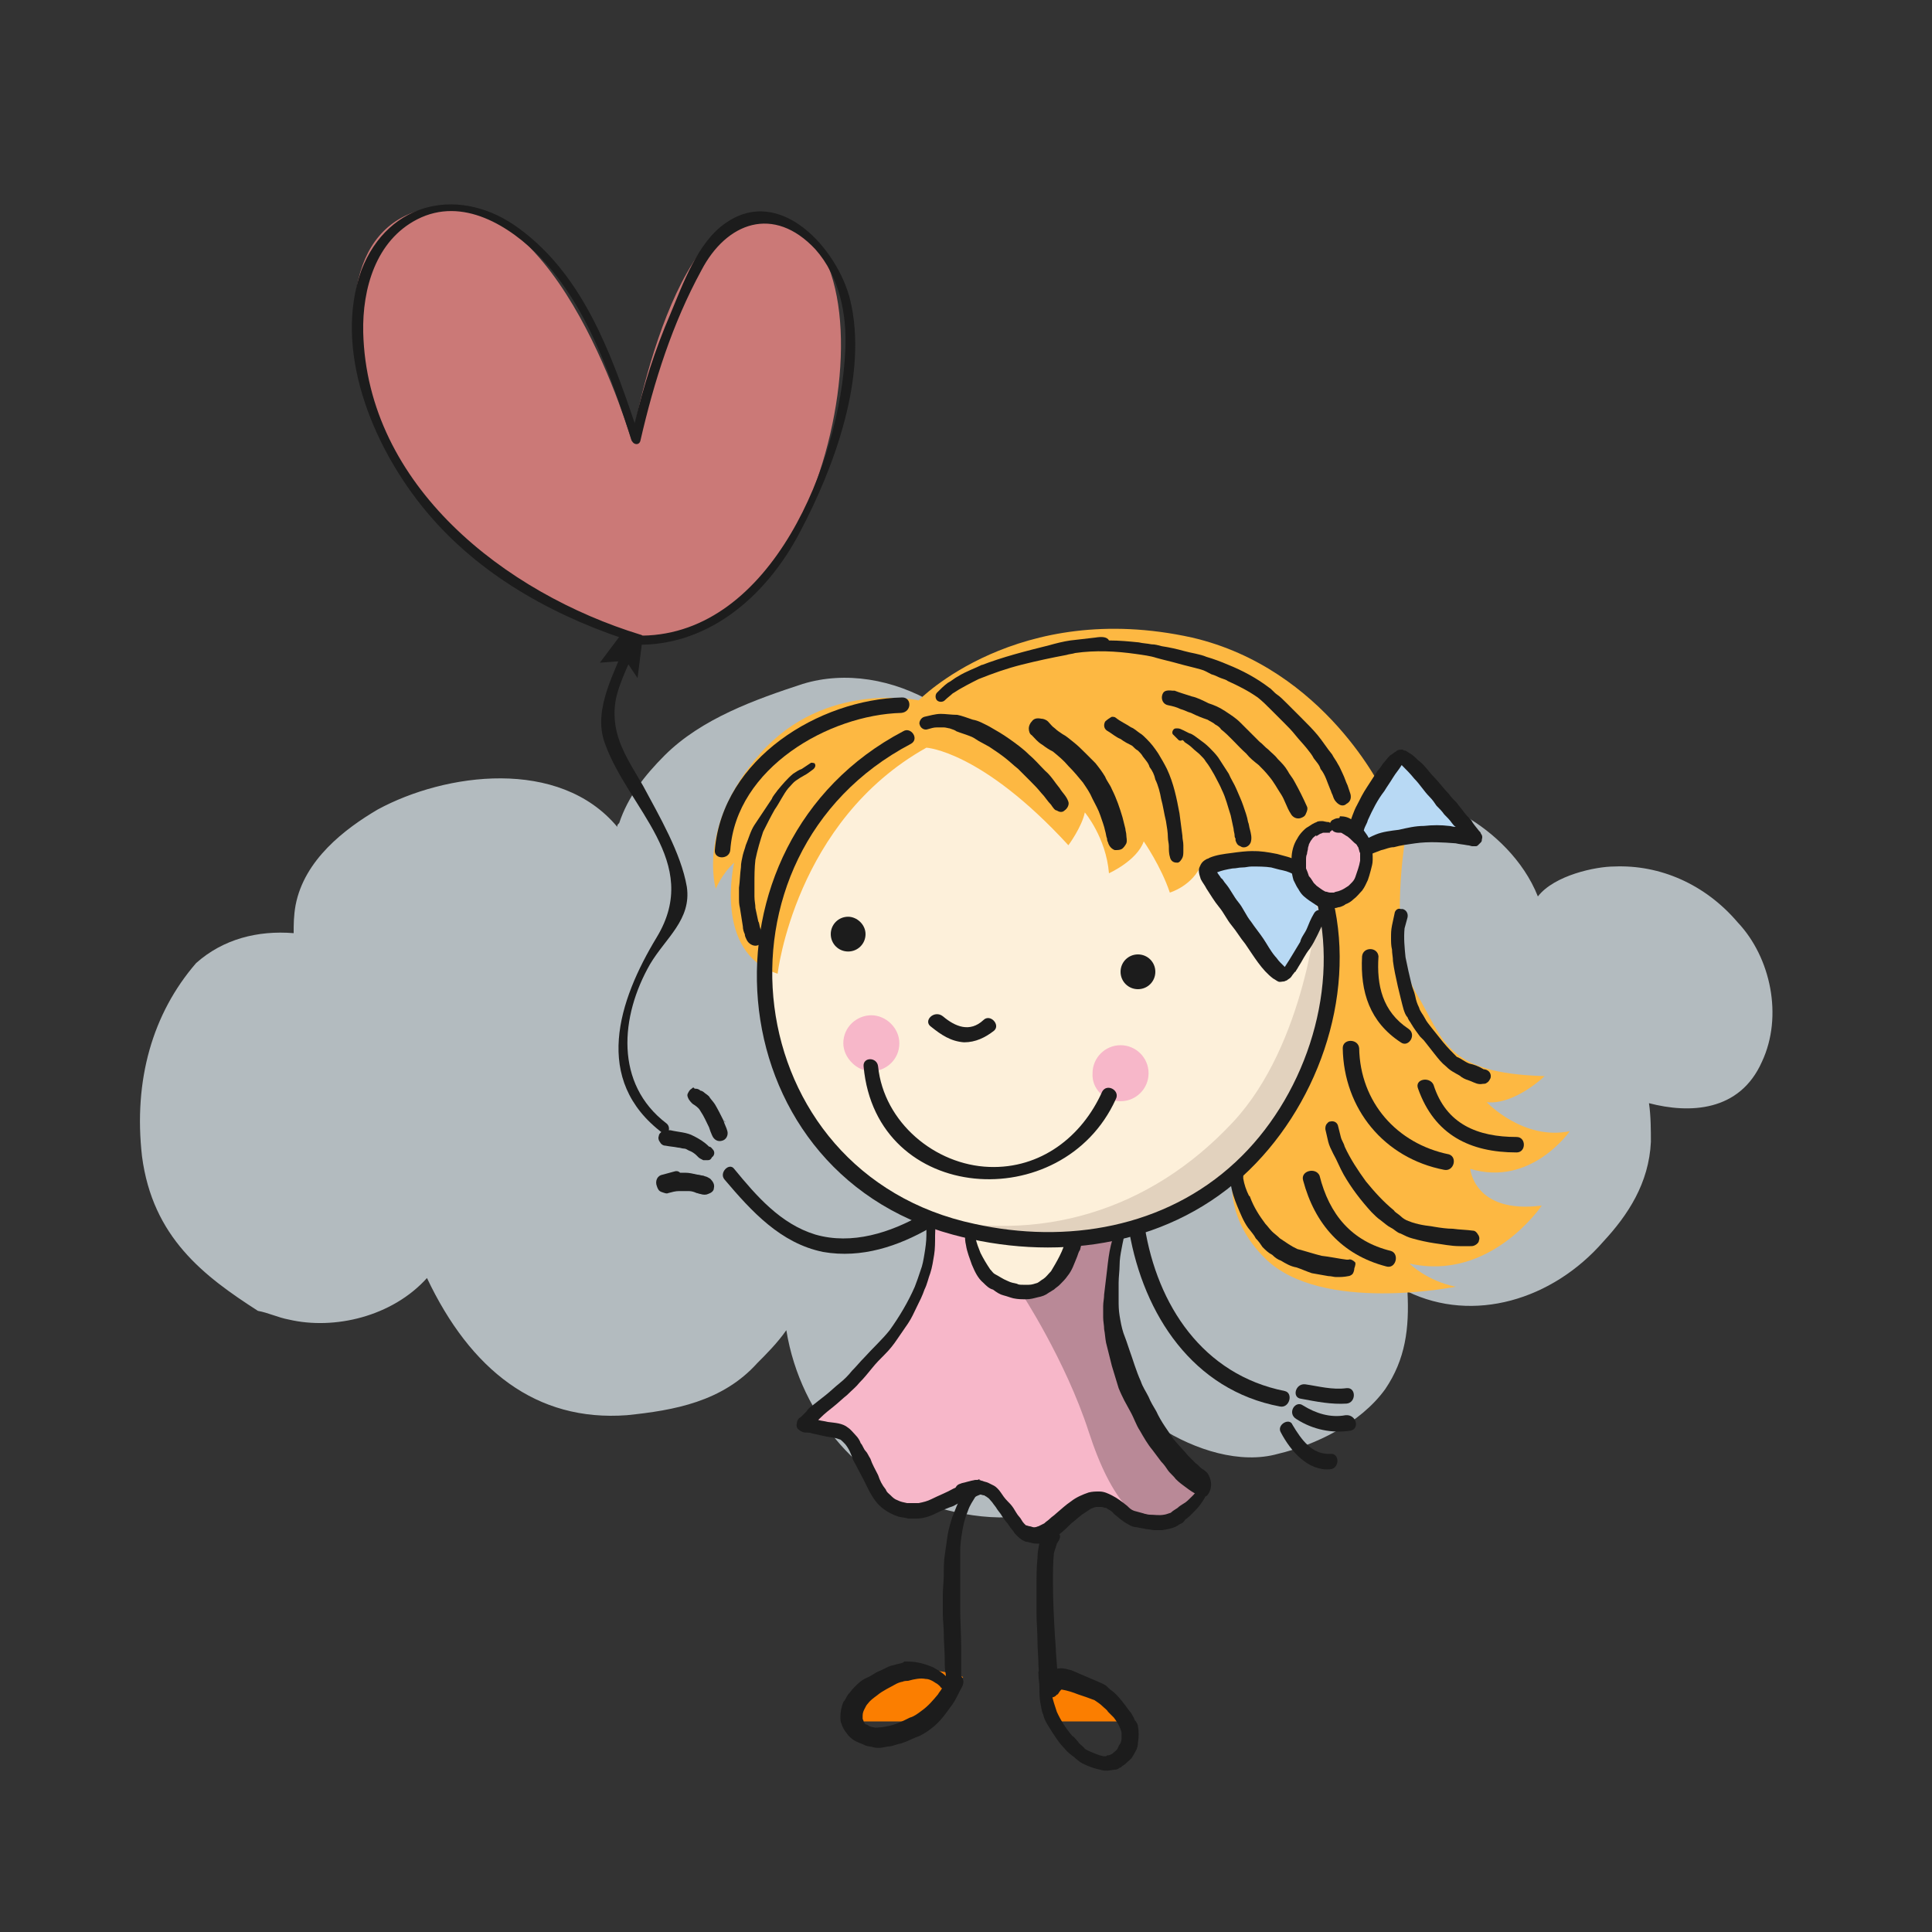 <?xml version="1.0" encoding="UTF-8"?>
<!-- Generator: Adobe Illustrator 27.1.0, SVG Export Plug-In . SVG Version: 6.00 Build 0)  -->
<svg xmlns="http://www.w3.org/2000/svg" xmlns:xlink="http://www.w3.org/1999/xlink" version="1.1" id="Layer_1" x="0px" y="0px" viewBox="0 0 200 200" style="enable-background:new 0 0 200 200;" xml:space="preserve">
<rect x="0" y="0" width="200" height="200" fill="#333333" stroke="none"/>
<style type="text/css">
	.Drop_x0020_Shadow{fill:none;}
	.Round_x0020_Corners_x0020_2_x0020_pt{fill:#FFFFFF;stroke:#231F20;stroke-miterlimit:10;}
	.Live_x0020_Reflect_x0020_X{fill:none;}
	.Bevel_x0020_Soft{fill:url(#SVGID_1_);}
	.Dusk{fill:#FFFFFF;}
	.Foliage_GS{fill:#FFDD00;}
	.Pompadour_GS{fill-rule:evenodd;clip-rule:evenodd;fill:#44ADE2;}
	.st0{opacity:0.7;fill:#EAF5FB;enable-background:new    ;}
	.st1{clip-path:url(#SVGID_00000145752085875724840970000011492522221000014244_);}
	.st2{fill:#F7B7C9;}
	.st3{fill:#B98997;}
	.st4{fill:#FDF0DA;}
	.st5{fill:#E2D2BE;}
	.st6{fill:#FDB842;}
	.st7{fill:#FB7E00;}
	.st8{fill:#B8D9F4;}
	.st9{fill:#1C1C1C;}
	.st10{fill:#CB7977;}
</style>
<linearGradient id="SVGID_1_" gradientUnits="userSpaceOnUse" x1="0" y1="0" x2="0.707" y2="0.707">
	<stop offset="0" style="stop-color:#DEDFE3"></stop>
	<stop offset="0.178" style="stop-color:#DADBDF"></stop>
	<stop offset="0.361" style="stop-color:#CECFD3"></stop>
	<stop offset="0.546" style="stop-color:#B9BCBF"></stop>
	<stop offset="0.732" style="stop-color:#9CA0A2"></stop>
	<stop offset="0.918" style="stop-color:#787D7E"></stop>
	<stop offset="1" style="stop-color:#656B6C"></stop>
</linearGradient>
<path class="st0" d="M182.4,109.9c-2.3,5.2-7.5,5.4-11.7,4.3c0.2,1.3,0.2,2.9,0.2,4c-0.2,4.3-2.4,7.6-4.9,10.3  c-5.3,6.1-13.5,8.5-20.3,5.2c0.2,3.8-0.2,7-2.3,10.1c-2.6,3.6-7.3,5.8-11.1,6.7c-3.9,1.1-8.6-0.4-12.2-2.7c-1.1-0.7-2.1-1.6-2.8-2.5  c-0.9,4.5-2.3,7.9-6,9.9c-4.3,2.5-9.6,2.2-14.1,0.9c-7.7-2.2-14.3-9.2-15.8-18.4c-0.9,1.3-2.1,2.5-3,3.4c-3.6,4-8.6,4.9-13.5,5.4  c-9.4,0.7-16.2-4.7-20.7-14.2c-3.6,4-9.6,5.4-14.3,4.3c-1.1-0.2-2.1-0.7-3.2-0.9c-5.6-3.6-10.9-7.6-12-16c-0.9-7.9,1.1-14.8,5.6-20  c2.8-2.5,6.4-3.4,10.1-3.1c0-0.9,0-1.8,0.2-2.9c0.9-4.7,5.1-7.9,8.5-9.9c7-3.8,18.8-5.4,24.8,1.8c0-0.2,0-0.2,0.2-0.4  c0.9-2.7,2.6-4.9,4.7-7c3.8-3.8,9.4-5.8,14.3-7.4c8.8-2.7,19.9,3.4,22.7,13.9c0.8-3.1,3.2-5.8,5.3-7.2c3.8-2.7,7.9-3.4,12.2-2.2  c5.3,1.3,10.9,6.3,12.2,12.6c2.8-6.3,11.3-5.8,16.2-3.4c2.8,1.6,6,4.5,7.5,8.3c1.7-2.2,6-3.1,7.9-3.1c4.7-0.2,9.4,1.8,12.8,5.8  C183.3,99.1,184.6,105.2,182.4,109.9z"></path>
<g>
	<defs>
		<rect id="SVGID_00000006668584686467825100000008260418847122398379_" x="35.5" y="15.2" width="127" height="163"></rect>
	</defs>
	<clipPath id="SVGID_00000121253821612296252590000018325463146816392832_">
		<use xlink:href="#SVGID_00000006668584686467825100000008260418847122398379_" style="overflow:visible;"></use>
	</clipPath>
	<g style="clip-path:url(#SVGID_00000121253821612296252590000018325463146816392832_);">
		<path class="st2" d="M96,125.9c0,0,1.3,6.3-2.7,11.2c-4,4.9-9.6,9.7-9.6,9.7l0.6,0.8c0,0,2.9-0.4,3.8,1c0.9,1.4,2,7,5.1,7.4    c3,0.4,7.1-2.6,8.3-2.7c1.2,0,3.4,4.7,4.5,5.1c1.1,0.4,2.1,0.2,4.1-1.5s3.5-2.2,5-1.4s2.9,2.4,5.2,2.1c2.4-0.4,4.4-2.9,5-4    c0,0-7.8-6.3-9.3-13.4c-1.4-7.1-0.5-13-0.5-13S105.1,130.8,96,125.9z"></path>
		<path class="st3" d="M105.7,133.8c0,0,4.6,7,7,14.4c2.4,7.4,5.2,9.8,7.6,9.5c2.4-0.4,5-4,5-4s-8.1-4.4-9.3-13.4    c-1.2-9-0.5-13-0.5-13l-4.2,0.7C111.3,127.9,111.5,133.4,105.7,133.8z"></path>
		<path class="st4" d="M108.7,127.9c16.2,0,29.2-11.9,29.2-26.7c0-14.7-13.1-26.7-29.2-26.7c-16.2,0-29.2,11.9-29.2,26.7    C79.4,116,92.5,127.9,108.7,127.9z"></path>
		<path class="st5" d="M136.4,93.8c0,0-1.2,14.3-8.8,22.4c-8.6,9.2-20.1,12.6-32,9.7c0,0,24.6,7.5,35.4-7.5    C140.7,104.8,136.4,93.8,136.4,93.8z"></path>
		<path class="st6" d="M145.4,87.3c0,0-1.7,10.8,1.2,15.5c2.9,4.8,2.9,8.3,13.3,8.6c0,0-3.1,3-6,2.7c0,0,3.8,4,8.6,3    c0,0-4,5.8-10.3,3.9c0,0,0.4,4.7,7.4,3.8c0,0-5.3,7.9-13.7,6c0,0,1.8,1.8,4.8,2.4c0,0-13.9,2.8-19.7-2.9c-4.2-4.1-3.4-8.4-3.4-8.4    s4.6-2.9,8.1-11.9c3.9-10.1,2.3-16.6,2.3-16.6s3.6-0.5,3.5-5.3L145.4,87.3z"></path>
		<path class="st7" d="M108.5,173.8c0,0-0.4,4.8,2.5,7.1c2.9,2.3,5.3,1.5,6.1-0.4c0.7-1.8-1.2-3.7-3-5.3    C112.3,173.5,108.5,173.8,108.5,173.8z"></path>
		<path class="st7" d="M99.7,173.6c0,0-4.6-1.7-7.5,0c-2.9,1.7-5.1,3.5-2.9,5.4C92.6,182,99.7,173.6,99.7,173.6z"></path>
		<path class="st2" d="M141.7,89.4c0,2.1-1.7,3.8-3.8,3.8c-2,0-3.8-1.7-3.8-3.8c0-2.1,1.7-3.8,3.8-3.8    C140,85.6,141.7,87.3,141.7,89.4z"></path>
		<path class="st8" d="M140.5,85.4l4.1-7.2l7.5,8.1c0,0-8.6-0.7-10.9,1.5L140.5,85.4z"></path>
		<path class="st8" d="M134.7,89.8c0,0-4.6-1.6-9.1,0.5l6.6,11.2c0,0,3.5-4.3,4.3-7.2L134.7,89.8z"></path>
		<path class="st4" d="M100.6,127.5c0,0,0.1,5.8,5.1,6.3c4.9,0.6,5.7-5.8,5.7-5.8S104.2,129.5,100.6,127.5z"></path>
		<path class="st6" d="M95.1,72.5c0,0-9.7-2.1-16.4,5.5c-6.6,7.6-4.6,14-4.6,14s0.6-1.5,1.9-2.7c0,0-2.2,9.3,4.5,11.5    c0,0,1.8-15.8,15.4-23.4c0,0,5.7,0.3,14.7,10.1c0,0,1.4-1.9,1.7-3.4c0,0,2.2,2.6,2.5,6.3c0,0,2.9-1.3,3.6-3.3c0,0,1.8,2.6,2.7,5.3    c0,0,2.4-0.7,3.3-3l5.4-1.3l5,1.7l-0.4-3l1.1-1.2l4.6-0.6l3.1-3c0,0-6-12.8-19.8-16C105.3,62,95.1,72.5,95.1,72.5z"></path>
		<path class="st9" d="M96,125.9c-0.1,0.6-0.1,1.3-0.1,2c0,0.6-0.1,1.3-0.2,1.9c-0.1,0.6-0.2,1.2-0.4,1.7c-0.2,0.6-0.4,1.2-0.6,1.7    c-0.7,1.6-1.6,3.1-2.6,4.5c-0.8,1-1.7,1.8-2.6,2.8c-0.5,0.5-0.8,0.9-1.3,1.4c-0.4,0.5-0.8,0.9-1.3,1.3c-0.5,0.4-0.9,0.8-1.4,1.2    c-0.5,0.4-0.9,0.7-1.4,1.1c-0.3,0.2-0.5,0.4-0.6,0.6c-0.2,0.2-0.4,0.4-0.6,0.6c-0.2,0.1-0.4,0.3-0.4,0.6c-0.1,0.3,0,0.6,0.2,0.7    c0.2,0.2,0.5,0.3,0.7,0.3s0.5,0,0.7,0.1c0.5,0.1,0.9,0.2,1.4,0.3c0.5,0.1,0.9,0.1,1.4,0.3c0.1,0,0.2,0.1,0.3,0.2    c0.1,0.1,0.2,0.2,0.3,0.3c0.4,0.5,0.6,1,0.8,1.6c0.3,0.6,0.6,1.1,0.9,1.7c0.6,1.1,1,2.3,2,3.2c0.6,0.5,1.2,0.8,1.8,1    c0.4,0.1,0.7,0.1,1,0.2c0.3,0,0.6,0,0.9,0c0.6,0,1.3-0.2,1.9-0.5c0.6-0.3,1.3-0.6,1.9-0.8c0.5-0.3,1-0.5,1.5-0.6    c0.5-0.2,0.8-0.4,1.3-0.6c0.1,0,0.2-0.1,0.3-0.2c0.2-0.2,0.2-0.4,0.2-0.6c0-0.4-0.4-0.7-0.7-0.7c-0.3,0-0.5,0.1-0.7,0.1    c-0.2,0.1-0.4,0.2-0.6,0.2c-0.5,0.2-0.8,0.4-1.3,0.6c-0.7,0.4-1.5,0.7-2.3,1.1c-0.4,0.2-0.8,0.3-1.3,0.4c-0.2,0-0.4,0-0.6,0    c-0.2,0-0.4,0-0.6,0c-0.4-0.1-0.6-0.1-1-0.3c-0.3-0.1-0.5-0.3-0.7-0.5c-0.2-0.2-0.4-0.3-0.5-0.6c-0.4-0.5-0.6-0.9-0.8-1.5    c-0.3-0.6-0.6-1.1-0.8-1.7c-0.2-0.3-0.3-0.6-0.5-0.8s-0.3-0.6-0.5-0.8c-0.1-0.3-0.3-0.6-0.5-0.8s-0.5-0.6-0.8-0.8    c-0.6-0.5-1.4-0.5-2.1-0.6c-0.4-0.1-0.6-0.1-1-0.2c0.1-0.1,0.1-0.1,0.2-0.2c0.5-0.5,0.9-0.8,1.4-1.2c0.5-0.4,0.9-0.8,1.4-1.2    c0.5-0.5,0.9-0.8,1.3-1.3c0.5-0.5,0.8-0.9,1.3-1.5c0.4-0.5,0.8-0.9,1.3-1.4s0.9-1,1.3-1.6c0.4-0.6,0.7-1,1.1-1.6    c0.4-0.6,0.6-1.1,0.9-1.7s0.6-1.2,0.8-1.8c0.3-0.6,0.4-1.2,0.6-1.7c0.2-0.6,0.3-1.3,0.4-1.9c0.1-0.6,0.1-1.3,0.1-2    c0-0.6,0.1-1.4,0.1-2c0-0.2-0.2-0.4-0.4-0.4C96.2,125.5,96,125.7,96,125.9z M92.2,137.9C92.2,137.9,92.1,137.9,92.2,137.9    C92.1,137.9,92.2,137.9,92.2,137.9z"></path>
		<path class="st9" d="M101.2,153.2c-0.4,0-0.7,0.1-1.1,0.2c-0.3,0.1-0.5,0.1-0.7,0.2c-0.4,0.1-0.6,0.5-0.5,0.8    c0.1,0.4,0.5,0.6,0.8,0.5c0.3-0.1,0.6-0.1,0.8-0.2c0.3,0,0.6,0,0.9,0c0.2,0,0.3,0.1,0.5,0.1c0.1,0.1,0.2,0.1,0.3,0.2    c0.2,0.1,0.3,0.3,0.5,0.5c0.2,0.3,0.4,0.5,0.5,0.7c0.2,0.3,0.4,0.5,0.5,0.7c0.2,0.3,0.4,0.6,0.6,0.8c0.2,0.3,0.4,0.6,0.6,0.8    c0.1,0.2,0.2,0.3,0.4,0.5c0.3,0.3,0.6,0.5,0.9,0.6c0.2,0,0.4,0.1,0.5,0.1c0.3,0.1,0.6,0.1,0.9,0.1c0.5,0,0.8-0.2,1.2-0.4    c0.4-0.2,0.6-0.5,0.9-0.6c0.5-0.4,0.8-0.7,1.2-1.1c0.4-0.3,0.7-0.6,1.1-0.9c0.3-0.2,0.6-0.4,0.9-0.6c0.2-0.1,0.5-0.2,0.6-0.2    c0.2,0,0.3,0,0.5,0s0.3,0.1,0.5,0.1c0.3,0.2,0.6,0.3,0.8,0.6c0.5,0.4,0.9,0.8,1.5,1.1c0.3,0.2,0.6,0.3,0.9,0.3    c0.4,0.1,0.6,0.1,1,0.2c0.3,0,0.6,0.1,0.8,0.1s0.6,0,0.8,0c0.6-0.1,1.3-0.2,1.8-0.6c0.3-0.1,0.5-0.3,0.6-0.5    c0.3-0.2,0.5-0.4,0.7-0.6c0.4-0.4,0.8-0.8,1.1-1.3c0.4-0.6,0.6-1.2,0.7-1.8c0-0.2,0-0.4-0.2-0.5c-0.2-0.1-0.5-0.1-0.6,0.2    c-0.2,0.3-0.4,0.6-0.5,0.9s-0.3,0.5-0.5,0.7c-0.3,0.3-0.6,0.6-0.8,0.7c-0.3,0.2-0.5,0.3-0.7,0.5c-0.3,0.2-0.5,0.3-0.7,0.5    c-0.3,0.1-0.6,0.2-0.7,0.2c-0.5,0.1-1,0-1.5,0c-0.2,0-0.4-0.1-0.6-0.1h0.1c-0.4-0.1-0.7-0.2-1.1-0.3c-0.3-0.1-0.5-0.3-0.7-0.5    c-0.5-0.4-1-0.8-1.6-1.1c-0.4-0.2-0.8-0.4-1.3-0.4c-0.4,0-0.7,0-1.1,0.1c-0.6,0.2-1.3,0.5-1.8,0.9c-0.6,0.4-1,0.8-1.6,1.3    c-0.2,0.2-0.4,0.3-0.6,0.5c-0.2,0.2-0.4,0.3-0.6,0.5c-0.2,0.1-0.4,0.2-0.6,0.3c-0.1,0-0.2,0.1-0.4,0.1h-0.1    c-0.1,0-0.3-0.1-0.4-0.1c-0.1,0-0.3-0.1-0.4-0.1c-0.1-0.1-0.1-0.1-0.2-0.2c-0.2-0.2-0.3-0.5-0.5-0.7s-0.4-0.6-0.6-0.9    c-0.2-0.3-0.4-0.5-0.6-0.7c-0.3-0.3-0.5-0.6-0.7-0.9c-0.2-0.3-0.5-0.6-0.7-0.7c-0.2-0.1-0.4-0.2-0.6-0.3c-0.2-0.1-0.4-0.1-0.6-0.2    c-0.1,0-0.3,0-0.4,0C101.5,153.1,101.4,153.1,101.2,153.2z"></path>
		<path class="st9" d="M124.8,154.9c0.1,0.1,1.1-1,0.2-2.4c0,0-0.4-0.4-0.5-0.4c-0.3-0.2-0.5-0.5-0.7-0.6c-0.3-0.3-0.6-0.6-0.8-0.8    c-0.5-0.6-1-1.1-1.5-1.7c-0.6-0.9-1.3-1.8-1.8-2.9c-0.3-0.5-0.6-1-0.8-1.5c-0.3-0.6-0.6-1-0.8-1.6c-0.5-1.1-0.8-2.2-1.2-3.3    c-0.2-0.6-0.4-1.2-0.6-1.7c-0.2-0.6-0.3-1.2-0.4-1.8c-0.1-0.6-0.1-1.1-0.1-1.7s0-1.2,0-1.7c0-0.6,0.1-1.3,0.1-1.8    c0-0.6,0.1-1.2,0.2-1.7c0.1-0.6,0.3-1.4,0.4-2c0,0,0,0-0.1,0c-0.3,0-0.6,0.1-0.9,0.1h-0.1c0,0.1,0,0.2-0.1,0.4    c-0.1,0.4-0.2,0.7-0.3,1.1c-0.2,0.8-0.3,1.7-0.4,2.6c-0.1,0.8-0.2,1.7-0.3,2.5c0,0.4-0.1,0.8-0.1,1.2c0,0.4,0,0.8,0,1.2    s0.1,0.8,0.1,1.2c0.1,0.5,0.1,0.9,0.2,1.4c0.1,0.4,0.2,0.8,0.3,1.2c0.1,0.4,0.2,0.8,0.3,1.2c0.2,0.7,0.5,1.6,0.7,2.3    c0.2,0.5,0.4,0.9,0.6,1.3c0.2,0.4,0.4,0.7,0.6,1.1c0.4,0.7,0.6,1.4,1,2c0.4,0.7,0.8,1.4,1.3,2c0.3,0.4,0.6,0.8,0.9,1.2    c0.3,0.3,0.5,0.6,0.7,0.9s0.6,0.6,0.8,0.9c0.4,0.4,0.7,0.6,1.1,0.9c0.4,0.3,0.7,0.5,1.1,0.7C124.4,154.7,124.6,154.8,124.8,154.9z    "></path>
		<path class="st9" d="M100.8,153.4c-0.3,0.3-0.5,0.5-0.7,0.7c-0.3,0.3-0.5,0.6-0.6,0.9c-0.4,0.6-0.6,1.3-0.9,2    c-0.2,0.6-0.4,1.3-0.5,1.9c-0.1,0.7-0.2,1.4-0.3,2.1c-0.1,0.6-0.1,1.4-0.1,2c0,0.7-0.1,1.4-0.1,2.1c0,0.6,0,1.3,0,2    c0,0.6,0.1,1.4,0.1,2c0,0.9,0.1,1.8,0.1,2.8c0,0.5,0,0.9,0.1,1.4c0,0.2,0.1,0.5,0.1,0.6c0,0.1,0,0.1,0,0.2c0,0.2,0,0.3,0.1,0.5    c0.1,0.1,0.2,0.3,0.3,0.4c0.2,0.1,0.4,0.1,0.6,0.1c0.2-0.1,0.4-0.3,0.5-0.5c0-0.1,0-0.2,0-0.3s0-0.3,0-0.4c0-0.2,0-0.4,0-0.5    c0-0.3,0-0.6,0-0.9c0-0.6,0-1.4,0-2c0-1.4-0.1-2.7-0.1-4c0-1.4,0-2.8,0-4.1c0-0.6,0-1.3,0-1.9c0-0.6,0.1-1.3,0.2-1.9    c0.1-0.7,0.3-1.5,0.6-2.2c0.2-0.6,0.5-1,0.8-1.5c0.2-0.3,0.5-0.6,0.7-0.7c0.2-0.2,0.2-0.6,0-0.7c-0.1-0.1-0.3-0.2-0.4-0.2    C101,153.2,100.9,153.2,100.8,153.4z"></path>
		<path class="st9" d="M108.7,157.7c-0.2,0.1-0.4,0.2-0.5,0.4c-0.3,0.5-0.5,1-0.6,1.6c-0.1,0.6-0.2,1-0.2,1.6    c-0.1,0.9-0.1,1.8-0.1,2.9c0,0.9,0,1.8,0,2.9c0,0.9,0.1,1.8,0.1,2.8c0,0.8,0.1,1.7,0.1,2.5c0,0.4,0.1,0.7,0.1,1.2    c0.1,0.6,0.1,1.1,0.4,1.6c0.2,0.4,0.6,0.6,1,0.5c0.4-0.1,0.6-0.5,0.6-0.9c0-0.2,0-0.5,0-0.6c0-0.3,0-0.5-0.1-0.7    c0-0.5-0.1-0.9-0.1-1.3c-0.1-0.9-0.1-1.9-0.2-2.9c-0.1-1.8-0.2-3.7-0.2-5.5c0-1,0-2,0.1-3c0.1-0.4,0.2-0.6,0.3-1    c0.1-0.1,0.1-0.2,0.2-0.3c0.1-0.2,0.2-0.5,0.1-0.6c-0.1-0.2-0.2-0.4-0.4-0.5c-0.1-0.1-0.3-0.1-0.5-0.1    C108.8,157.6,108.8,157.6,108.7,157.7z"></path>
		<path class="st9" d="M69.7,121.3c-0.4,0.1-0.7,0.2-1.1,0.3c-0.6,0.1-0.8,0.7-0.6,1.2c0.1,0.3,0.2,0.5,0.5,0.6    c0.3,0.1,0.5,0.2,0.7,0.1c0.4-0.1,0.7-0.2,1.1-0.2c0.4,0,0.6,0,1,0c0.3,0,0.6,0.1,0.8,0.2c0.1,0,0.3,0.1,0.4,0.1    c0.3,0.1,0.6,0.1,0.8,0c0.3-0.1,0.6-0.3,0.6-0.6c0.1-0.4-0.1-0.7-0.4-1c-0.1,0-0.1-0.1-0.2-0.1c-0.1-0.1-0.3-0.1-0.5-0.2    c-0.2,0-0.4-0.1-0.6-0.1c-0.5-0.1-0.8-0.2-1.3-0.2c-0.2,0-0.3,0-0.5,0C70.2,121.2,70,121.2,69.7,121.3z"></path>
		<path class="st9" d="M68.6,117.1c-0.2,0.1-0.4,0.3-0.4,0.5c-0.1,0.2,0,0.5,0.1,0.6c0.1,0.2,0.3,0.4,0.6,0.4    c0.5,0.1,0.8,0.1,1.3,0.2c0.2,0,0.4,0.1,0.6,0.1c0.2,0,0.3,0.1,0.5,0.2c0.3,0.1,0.6,0.3,0.8,0.5c0.1,0.1,0.1,0.1,0.2,0.2    c0.1,0.1,0.3,0.2,0.5,0.3c0.2,0,0.3,0,0.5,0s0.3-0.1,0.4-0.3c0.3-0.2,0.3-0.6,0.1-0.8c-0.1-0.1-0.2-0.3-0.4-0.3    c-0.5-0.5-1-0.8-1.6-1.1c-0.7-0.4-1.6-0.4-2.4-0.6c-0.1,0-0.2,0-0.3,0C68.9,117.1,68.7,117.1,68.6,117.1z"></path>
		<path class="st9" d="M71.6,112.7c-0.2,0.1-0.3,0.3-0.4,0.5c-0.1,0.2,0,0.4,0.1,0.6c0.2,0.3,0.4,0.5,0.6,0.6    c0.3,0.2,0.5,0.4,0.6,0.6c0.4,0.6,0.6,1.1,0.9,1.7c0.1,0.3,0.2,0.6,0.3,0.8c0.2,0.5,0.6,0.7,1,0.6c0.5-0.1,0.7-0.6,0.6-1    c-0.1-0.4-0.3-0.7-0.4-1.1c-0.3-0.6-0.6-1.2-0.9-1.7c-0.2-0.3-0.5-0.6-0.6-0.8c-0.2-0.2-0.4-0.3-0.5-0.4c-0.1-0.1-0.3-0.2-0.4-0.2    c-0.2-0.2-0.4-0.2-0.6-0.2C71.8,112.5,71.7,112.6,71.6,112.7z M75,116c0,0.1,0,0.1,0.1,0.2C75,116,75,116,75,116z"></path>
		<path class="st9" d="M110.4,128c0,0.1,0,0.2-0.1,0.3c-0.1,0.6-0.3,1.1-0.6,1.7c-0.3,0.6-0.6,1.1-0.9,1.6c-0.3,0.3-0.5,0.6-0.8,0.8    c-0.2,0.1-0.4,0.3-0.6,0.4c-0.3,0.1-0.6,0.2-0.9,0.2c-0.2,0-0.5,0-0.6,0c-0.2,0-0.5,0-0.6-0.1c-0.4-0.1-0.6-0.1-1-0.3    c-0.5-0.2-0.9-0.5-1.3-0.7c-0.2-0.1-0.3-0.3-0.5-0.5c-0.4-0.6-0.7-1.1-1-1.7c-0.2-0.5-0.4-1-0.5-1.5c0-0.3,0-0.5,0-0.7    c0-0.1,0-0.2,0.1-0.3c-0.4-0.1-0.7-0.2-1.1-0.2c-0.1,0.3-0.1,0.6-0.1,0.8c0,0.4,0,0.7,0.1,1.1c0.1,0.7,0.4,1.4,0.6,2    c0.3,0.7,0.6,1.4,1.2,1.9c0.3,0.3,0.6,0.6,1,0.7c0.4,0.3,0.7,0.5,1.1,0.6c0.4,0.1,0.6,0.2,1,0.3c0.5,0.1,0.8,0.1,1.3,0.1    s0.8-0.1,1.2-0.2c0.5-0.1,0.8-0.2,1.2-0.5c0.2-0.1,0.3-0.2,0.5-0.3c0.2-0.2,0.4-0.3,0.6-0.5c0.3-0.3,0.6-0.6,0.8-0.9    c0.5-0.6,0.7-1.3,1-2c0.1-0.3,0.2-0.6,0.3-0.7c0.1-0.4,0.2-0.7,0.2-1.1c0-0.1,0-0.3,0-0.4C111.4,128,110.9,128,110.4,128z"></path>
		<path class="st9" d="M129.7,88.1c-0.7,0-1.5,0.1-2.2,0.2c-0.8,0.1-1.6,0.2-2.3,0.5c-0.1,0.1-0.3,0.1-0.4,0.2    c-0.2,0.1-0.4,0.3-0.5,0.5c-0.1,0.2-0.2,0.4-0.2,0.6c0,0.3,0.1,0.6,0.2,0.9c0.2,0.4,0.4,0.6,0.6,1c0.4,0.6,0.8,1.3,1.3,1.9    c0.5,0.6,0.8,1.3,1.3,1.9s0.9,1.3,1.4,1.9c0.9,1.3,1.7,2.7,2.9,3.6c0.2,0.1,0.3,0.2,0.5,0.3c0.2,0.1,0.4,0,0.6,0    c0.1,0,0.2-0.1,0.3-0.1c0.1-0.1,0.3-0.2,0.4-0.3c0.1-0.1,0.2-0.3,0.3-0.4c0.1-0.1,0.1-0.2,0.2-0.2c0.1-0.2,0.2-0.3,0.3-0.5    c0.4-0.6,0.7-1.3,1.2-1.9c0.6-0.9,1-1.9,1.5-2.9c0.1-0.2,0.1-0.4,0.1-0.6c-0.1-0.2-0.2-0.3-0.3-0.4c-0.3-0.2-0.7-0.1-0.9,0.3    c-0.3,0.5-0.5,1-0.7,1.5s-0.6,0.9-0.7,1.4c-0.5,0.8-1,1.7-1.6,2.6c-0.2-0.2-0.3-0.3-0.5-0.5c-0.2-0.2-0.3-0.4-0.5-0.6    c-0.5-0.6-0.8-1.2-1.2-1.8c-0.4-0.6-0.9-1.2-1.3-1.8c-0.5-0.6-0.8-1.4-1.3-2c-0.5-0.6-0.8-1.3-1.3-1.9c-0.2-0.2-0.3-0.5-0.5-0.6    c-0.1-0.2-0.3-0.4-0.4-0.6c0.5-0.2,1-0.3,1.6-0.4c0.4,0,0.6-0.1,1-0.1c0.4,0,0.6-0.1,1-0.1c0.6,0,1.4,0,2,0.1    c0.4,0.1,0.7,0.2,1.2,0.3s0.9,0.3,1.3,0.5c0.4,0.1,0.8-0.2,0.9-0.6c0.1-0.4-0.1-0.8-0.6-0.9c-0.4-0.1-0.7-0.3-1.1-0.4    c-0.4-0.1-0.7-0.2-1.1-0.3C131.2,88.2,130.5,88.1,129.7,88.1C129.7,88.1,129.7,88.1,129.7,88.1z M125.5,90.3    C125.5,90.4,125.5,90.4,125.5,90.3C125.5,90.4,125.5,90.4,125.5,90.3z"></path>
		<path class="st9" d="M138.5,84.7c-0.2,0-0.4,0.1-0.6,0.2c-0.1,0.1-0.2,0.2-0.2,0.3c-0.1-0.1-0.1-0.1-0.2-0.1    c-0.2,0-0.5-0.1-0.6-0.1c-0.2,0-0.5,0-0.6,0.1c-0.3,0.1-0.6,0.3-0.9,0.5c-0.2,0.1-0.4,0.3-0.5,0.4c-0.3,0.3-0.5,0.6-0.6,0.8    c-0.4,0.6-0.6,1.4-0.6,2.1c-0.1,0.7,0,1.5,0.2,2.2c0.1,0.2,0.2,0.4,0.3,0.6c0.1,0.2,0.2,0.3,0.3,0.5c0.3,0.5,0.6,0.7,1,1    c0.3,0.2,0.6,0.4,0.9,0.6c0.2,0.1,0.5,0.2,0.6,0.2c0.4,0.1,0.8,0.1,1.2,0c0.2,0,0.3-0.1,0.5-0.1c0.3-0.1,0.5-0.2,0.6-0.3    c0.3-0.1,0.6-0.3,0.8-0.5c0.4-0.3,0.6-0.6,0.9-0.9c0.3-0.4,0.4-0.7,0.6-1.1c0.1-0.3,0.2-0.6,0.3-1c0.1-0.4,0.2-0.7,0.2-1.1    c0-0.5,0-0.8-0.1-1.3c0-0.2-0.1-0.4-0.2-0.6c-0.1-0.5-0.4-0.8-0.6-1.1c-0.2-0.3-0.5-0.5-0.7-0.7c-0.2-0.2-0.4-0.3-0.5-0.4    c-0.4-0.3-0.8-0.4-1.3-0.4C138.7,84.7,138.6,84.7,138.5,84.7z M137.7,86.1c0.1-0.1,0.2-0.1,0.2-0.2c0.1,0.2,0.4,0.3,0.6,0.3    c0.1,0,0.1,0,0.2,0c0.1,0,0.2,0,0.3,0.1c0.2,0.1,0.3,0.2,0.5,0.3c0.4,0.3,0.6,0.6,0.9,0.8c0.1,0.1,0.1,0.2,0.2,0.3    c0.1,0.2,0.1,0.5,0.2,0.6c0,0.3,0,0.6,0,0.8c-0.1,0.6-0.3,1.1-0.5,1.7c-0.1,0.3-0.3,0.5-0.4,0.6c-0.1,0.1-0.2,0.2-0.3,0.3    c-0.3,0.2-0.6,0.4-0.9,0.5c-0.2,0.1-0.5,0.1-0.6,0.2c-0.1,0-0.3,0-0.4,0c-0.2,0-0.3-0.1-0.5-0.1c-0.4-0.2-0.6-0.4-0.9-0.6    c-0.1-0.1-0.2-0.2-0.3-0.3c-0.2-0.3-0.3-0.5-0.5-0.7c-0.1-0.3-0.2-0.6-0.3-0.8c0-0.3,0-0.6,0-0.8c0-0.3,0-0.5,0.1-0.7    c0-0.2,0.1-0.4,0.1-0.6c0-0.1,0.1-0.3,0.1-0.4c0.1-0.2,0.2-0.4,0.3-0.5c0.1-0.2,0.3-0.3,0.4-0.4c0,0,0,0,0.1,0c0,0,0,0-0.1,0.1    c0.2-0.1,0.3-0.2,0.5-0.3c0.1,0,0.2-0.1,0.3-0.1c0.1,0,0.3,0,0.4,0h0.1c0.1,0,0.1,0,0.2,0C137.6,86.1,137.7,86.1,137.7,86.1z     M136.2,86.4C136.1,86.4,136.1,86.4,136.2,86.4C136.1,86.4,136.1,86.4,136.2,86.4z"></path>
		<path class="st9" d="M144.5,77.8c-0.2,0.1-0.4,0.3-0.6,0.4c-0.3,0.3-0.5,0.6-0.7,0.8c-0.2,0.3-0.4,0.6-0.6,0.8    c-0.4,0.6-0.7,1.1-1.1,1.7c-0.4,0.6-0.7,1.2-1,1.8c-0.4,0.7-0.6,1.5-0.9,2.2c-0.2,0.5,0.2,0.9,0.6,1c0.2,0.1,0.5,0,0.6-0.1    c0.2-0.1,0.3-0.3,0.4-0.5c0.1-0.4,0.3-0.6,0.4-1c0.5-1.1,1-2.1,1.7-3c0.3-0.5,0.6-0.9,0.9-1.4c0.3-0.5,0.6-0.8,0.9-1.3    c0.5,0.5,0.9,0.9,1.3,1.4c0.6,0.6,1,1.3,1.6,1.9c0.3,0.3,0.5,0.6,0.7,0.9c0.3,0.3,0.6,0.6,0.8,0.9c0.3,0.3,0.6,0.6,0.8,0.9    c0.1,0.1,0.2,0.3,0.4,0.4c-0.3,0-0.5-0.1-0.7-0.1c-0.8-0.1-1.7-0.1-2.6,0c-0.9,0-1.7,0.2-2.6,0.4c-0.8,0.1-1.7,0.2-2.4,0.5    c-0.5,0.2-0.8,0.4-1.3,0.6c-0.1,0.1-0.2,0.2-0.3,0.3c-0.1,0.2-0.2,0.5-0.1,0.6c0.1,0.2,0.2,0.4,0.4,0.5c0.2,0.1,0.5,0.2,0.6,0.1    c0.5-0.2,0.8-0.3,1.3-0.5c0.5-0.1,0.8-0.3,1.3-0.3c0.7-0.2,1.5-0.3,2.2-0.4c1.4-0.2,2.9-0.1,4.2,0c0.4,0.1,0.7,0.1,1.2,0.2    c0.2,0,0.4,0.1,0.5,0.1c0.1,0,0.3,0,0.4,0c0.1,0,0.2-0.1,0.2-0.1c0.1-0.1,0.2-0.2,0.3-0.3c0.1-0.1,0.1-0.2,0.1-0.3    c0.1-0.3,0-0.5-0.1-0.6c0-0.1-0.1-0.2-0.2-0.3c-0.3-0.4-0.6-0.7-0.8-1.1c-0.3-0.3-0.6-0.6-0.8-0.9c-0.3-0.4-0.5-0.6-0.7-0.9    c-0.3-0.3-0.6-0.6-0.8-0.9c-0.6-0.6-1-1.2-1.5-1.7c-0.6-0.6-1-1.3-1.7-1.8c-0.3-0.3-0.6-0.6-1-0.8c-0.1-0.1-0.2-0.1-0.3-0.2    c-0.1,0-0.2,0-0.3-0.1c0,0,0,0-0.1,0C144.7,77.6,144.6,77.7,144.5,77.8z M150.4,87.3L150.4,87.3C150.5,87.3,150.5,87.3,150.4,87.3    z"></path>
		<path class="st9" d="M144.4,94.4c-0.1,0.5-0.2,0.9-0.3,1.4c-0.1,0.5-0.1,0.8-0.1,1.3c0,0.4,0,0.8,0.1,1.2c0,0.4,0.1,0.8,0.1,1.2    c0.1,0.8,0.3,1.7,0.5,2.6c0.2,0.8,0.4,1.7,0.6,2.4c0.1,0.3,0.2,0.6,0.4,0.8c0.1,0.3,0.3,0.5,0.4,0.7c0.3,0.5,0.6,0.9,0.9,1.3    c0,0,0,0,0.1,0.1c0.1,0.1,0.2,0.2,0.3,0.3c0.4,0.5,0.7,0.9,1.1,1.4c0.4,0.5,0.7,0.9,1.2,1.3c0.3,0.3,0.6,0.5,0.8,0.6    c0.3,0.2,0.6,0.3,0.8,0.5c0.3,0.2,0.6,0.3,0.9,0.4c0.5,0.2,0.8,0.4,1.3,0.3c0.1,0,0.3,0,0.4-0.1c0.2-0.1,0.3-0.3,0.4-0.5    c0.1-0.4-0.1-0.8-0.6-0.9h-0.1c-0.5-0.3-1-0.5-1.5-0.6c-0.5-0.2-0.8-0.5-1.3-0.7c-0.5-0.5-0.9-0.9-1.4-1.5c-0.4-0.5-0.8-1-1.2-1.5    c-0.3-0.4-0.5-0.6-0.7-1c-0.2-0.4-0.5-0.7-0.6-1.1c-0.2-0.4-0.3-0.7-0.4-1.2c-0.1-0.5-0.3-0.8-0.4-1.3c-0.2-0.8-0.4-1.7-0.6-2.7    c-0.1-1-0.2-2-0.1-3c0.1-0.4,0.2-0.7,0.3-1.1c0.1-0.4-0.1-0.8-0.5-0.9c-0.1,0-0.1,0-0.2,0C144.7,94,144.5,94.2,144.4,94.4z     M147.2,107.6c0-0.1-0.1-0.1-0.1-0.2C147.1,107.5,147.2,107.5,147.2,107.6z M146.9,107.2C146.9,107.2,146.9,107.1,146.9,107.2    C146.9,107.1,146.9,107.2,146.9,107.2z"></path>
		<path class="st9" d="M137.7,116.1c-0.2,0-0.3,0.2-0.4,0.3c-0.1,0.2-0.1,0.3-0.1,0.5c0.1,0.5,0.2,0.8,0.3,1.3    c0.1,0.4,0.3,0.8,0.5,1.2c0.4,0.7,0.7,1.5,1.1,2.2c0.8,1.4,1.8,2.7,2.9,3.9c0.3,0.3,0.6,0.6,0.9,0.8c0.4,0.3,0.7,0.6,1.1,0.8    c0.4,0.2,0.6,0.5,1,0.6c0.4,0.2,0.8,0.4,1.2,0.5c0.7,0.2,1.6,0.4,2.3,0.5c0.8,0.1,1.7,0.3,2.6,0.3c0.4,0,0.7,0,1.1,0    c0.2,0,0.3,0,0.5-0.1c0.2-0.1,0.4-0.3,0.4-0.5c0.1-0.2,0-0.5-0.1-0.6c-0.1-0.2-0.3-0.4-0.5-0.4c-0.7-0.1-1.4-0.1-2.1-0.2    c-0.6,0-1.3-0.1-1.9-0.2c-0.5-0.1-0.8-0.1-1.3-0.2c-0.5-0.1-0.9-0.2-1.4-0.4c-0.3-0.1-0.6-0.3-0.8-0.5s-0.6-0.4-0.7-0.6    c-1.1-0.9-2-1.9-2.9-3c-0.8-1.1-1.6-2.3-2.2-3.6c-0.1-0.4-0.3-0.6-0.4-1c-0.1-0.4-0.2-0.8-0.3-1.2    C138.4,116.2,138.1,116,137.7,116.1C137.8,116.1,137.7,116.1,137.7,116.1z"></path>
		<path class="st9" d="M140.2,130.6c-0.1-0.1-0.4-0.3-0.6-0.2c-0.1,0-0.2,0-0.2,0c-0.8-0.1-1.7-0.3-2.6-0.4    c-0.8-0.2-1.7-0.5-2.5-0.7c-0.4-0.2-0.6-0.3-0.9-0.5c-0.3-0.2-0.6-0.4-0.9-0.6c-0.3-0.3-0.6-0.5-0.8-0.7c-0.3-0.3-0.5-0.6-0.7-0.8    c-0.6-0.8-1.2-1.7-1.6-2.8c0,0,0-0.1-0.1-0.1c-0.3-0.6-0.5-1.2-0.6-1.8c0-0.3,0-0.6,0-0.7c0-0.1,0-0.3,0-0.4c-0.5,0-0.8,0-1.3-0.1    c0,0.2,0,0.4-0.1,0.6c0,0.2,0,0.4,0,0.5c0,0.2,0,0.4,0.1,0.6c0.1,0.8,0.4,1.7,0.7,2.4c0.3,0.7,0.6,1.5,1.1,2.2    c0.3,0.4,0.6,0.7,0.8,1.1c0.3,0.3,0.5,0.6,0.7,0.9c0.3,0.3,0.6,0.6,1,0.8c0.3,0.3,0.6,0.5,0.9,0.6c0.5,0.3,1,0.6,1.6,0.7    c0.6,0.2,1,0.4,1.6,0.6c0.6,0.1,1.1,0.2,1.7,0.3c0.3,0,0.6,0.1,0.8,0.1c0.5,0,0.8,0,1.3-0.1c0.1,0,0.3-0.1,0.4-0.2    c0.1-0.1,0.2-0.4,0.2-0.6C140.3,131,140.4,130.7,140.2,130.6z"></path>
		<path class="st9" d="M83.9,79c-0.3,0.2-0.6,0.4-0.9,0.6c-0.3,0.1-0.6,0.3-0.9,0.5c-0.6,0.5-1.1,1.1-1.6,1.7    c-0.2,0.3-0.5,0.6-0.6,0.9c-0.2,0.3-0.4,0.6-0.6,0.9c-0.4,0.6-0.8,1.2-1.2,1.8c-0.4,0.6-0.6,1.4-0.9,2.1c-0.1,0.4-0.2,0.6-0.3,1    c-0.1,0.5-0.2,0.8-0.2,1.3c-0.1,0.7-0.1,1.4-0.2,2.1c0,0.4,0,0.7,0,1c0,0.4,0,0.7,0.1,1.1c0.1,0.6,0.2,1.3,0.3,1.9    c0,0.3,0.1,0.6,0.2,0.8c0,0.2,0.1,0.4,0.2,0.6c0.2,0.4,0.6,0.6,0.9,0.6c0.3,0,0.6-0.2,0.6-0.4c0.1-0.1,0.1-0.3,0.1-0.4    c0-0.1,0-0.1,0-0.2s0-0.3-0.1-0.4c0-0.1,0-0.2-0.1-0.4c-0.1-0.3-0.1-0.6-0.2-0.7c-0.1-0.5-0.2-0.9-0.3-1.4c0-0.4-0.1-0.7-0.1-1.2    s0-0.8,0-1.3c0-0.8,0-1.7,0.1-2.5c0.2-1,0.5-2,0.8-2.9c0.4-0.8,0.8-1.6,1.2-2.3c0.5-0.7,0.9-1.6,1.4-2.2c0.3-0.3,0.5-0.6,0.8-0.8    c0.3-0.2,0.6-0.4,0.8-0.5c0.4-0.2,0.6-0.4,0.9-0.6c0.3-0.2,0.4-0.5,0.2-0.7C84.2,79,84,78.9,83.9,79C84,78.9,84,78.9,83.9,79z"></path>
		<path class="st9" d="M97.4,73.9c-0.6,0-1.2,0.2-1.7,0.3c-0.4,0.1-0.6,0.6-0.5,0.8c0.1,0.4,0.5,0.6,0.8,0.5c0.4-0.1,0.6-0.2,1-0.2    c0.3,0,0.6,0,0.7,0c0.2,0,0.5,0.1,0.6,0.1c0.3,0.1,0.6,0.2,0.7,0.3c0.5,0.2,0.9,0.3,1.4,0.5c0.3,0.1,0.6,0.3,0.9,0.5    c0.4,0.2,0.7,0.4,1.1,0.6c0.6,0.4,1.2,0.8,1.7,1.2c0.5,0.4,0.8,0.7,1.3,1.1c0.4,0.4,0.8,0.8,1.2,1.2c0.4,0.4,0.8,0.8,1.2,1.3    c0.4,0.4,0.6,0.8,1,1.2c0.2,0.3,0.4,0.6,0.6,0.6c0.3,0.2,0.6,0.2,0.8,0c0.3-0.2,0.5-0.6,0.4-0.9c-0.2-0.6-0.6-0.9-0.9-1.4    c-0.5-0.6-0.9-1.3-1.5-1.8c-0.6-0.6-1.1-1.2-1.7-1.7c-0.6-0.6-1.3-1.1-2-1.6c-0.7-0.5-1.4-0.9-2.1-1.3c-0.6-0.3-1.1-0.6-1.7-0.7    c-0.6-0.2-1.1-0.4-1.6-0.5C98.5,74,97.9,73.9,97.4,73.9z M97.7,75.4C97.8,75.4,97.8,75.4,97.7,75.4C97.8,75.4,97.8,75.4,97.7,75.4    z M109.8,81.8L109.8,81.8C109.8,81.8,109.8,81.8,109.8,81.8z"></path>
		<path class="st9" d="M106.8,74.7c-0.2,0.2-0.3,0.5-0.3,0.7c0,0.3,0.1,0.6,0.3,0.7c0.4,0.4,0.6,0.7,1.1,1c0.4,0.3,0.7,0.5,1.1,0.7    c0.6,0.5,1.1,0.9,1.6,1.5c0.6,0.6,1,1.1,1.5,1.7c0.4,0.6,0.7,1,1,1.7c0.3,0.6,0.6,1.1,0.8,1.7c0.2,0.6,0.4,1.1,0.5,1.6    c0.1,0.3,0.1,0.6,0.2,0.8c0,0.1,0,0.2,0.1,0.4c0.1,0.4,0.4,0.7,0.7,0.8c0.3,0,0.5,0,0.7-0.1c0.2-0.1,0.4-0.4,0.5-0.6    c0.1-0.3,0-0.6,0-0.8c0-0.3-0.1-0.5-0.1-0.7c-0.1-0.4-0.2-0.8-0.3-1.2c-0.3-1-0.6-1.9-1.1-2.9c-0.2-0.5-0.5-0.8-0.7-1.3    c-0.3-0.5-0.6-0.9-1-1.4c-0.4-0.4-0.7-0.7-1.1-1.1c-0.4-0.4-0.7-0.7-1.2-1.1c-0.4-0.3-0.7-0.6-1.1-0.8c-0.3-0.2-0.6-0.4-0.8-0.6    c-0.3-0.2-0.5-0.5-0.7-0.7c-0.2-0.2-0.5-0.3-0.7-0.3C107.3,74.3,107,74.4,106.8,74.7z"></path>
		<path class="st9" d="M114.4,74.7c-0.2,0.4-0.1,0.8,0.3,1c0.5,0.3,0.8,0.6,1.3,0.8c0.4,0.3,0.8,0.5,1.2,0.7    c0.2,0.2,0.4,0.4,0.6,0.5c0.2,0.2,0.4,0.4,0.5,0.6c0.3,0.4,0.6,0.7,0.7,1.1c0.3,0.4,0.5,0.8,0.6,1.3c0.3,0.6,0.5,1.4,0.6,2    c0.2,0.7,0.3,1.5,0.5,2.3c0.1,0.6,0.2,1.2,0.2,1.7c0,0.3,0.1,0.6,0.1,0.9c0,0.4,0,0.7,0.1,1.1v-0.1c0,0.2,0.1,0.4,0.2,0.5    c0.2,0.2,0.4,0.2,0.6,0.2s0.4-0.3,0.5-0.5c0.1-0.2,0.1-0.5,0.1-0.7c0-0.2,0-0.4,0-0.6c0-0.4-0.1-0.6-0.1-1    c-0.1-0.7-0.2-1.6-0.3-2.3c-0.3-1.6-0.6-3.1-1.3-4.6c-0.3-0.6-0.6-1.1-0.9-1.6c-0.4-0.6-0.7-1-1.2-1.5c-0.2-0.2-0.5-0.5-0.7-0.6    c-0.3-0.2-0.6-0.5-0.9-0.6c-0.6-0.4-1.1-0.6-1.6-1c-0.1-0.1-0.3-0.1-0.4-0.1C114.9,74.3,114.6,74.5,114.4,74.7z"></path>
		<path class="st9" d="M121.5,75.5c-0.1,0.1-0.2,0.3-0.1,0.5c0.1,0.1,0.2,0.2,0.3,0.3c0.1,0.1,0.2,0.2,0.3,0.3    c0.1,0.1,0.3,0.1,0.4,0c0.1,0.1,0.2,0.1,0.2,0.2c0.3,0.2,0.6,0.4,0.8,0.6c0.3,0.3,0.6,0.5,0.8,0.7c0.3,0.3,0.5,0.5,0.6,0.7    c0.4,0.5,0.6,0.9,0.9,1.4c0.3,0.6,0.6,1.1,0.8,1.6c0.4,0.8,0.6,1.7,0.9,2.6c0.1,0.5,0.2,0.9,0.3,1.4c0,0.2,0.1,0.5,0.1,0.6    c0,0.1,0,0.3,0.1,0.4c0,0.1,0,0.1,0,0.2c0.1,0.3,0.2,0.5,0.5,0.6c0.4,0.3,1,0,1.1-0.5c0.1-0.4,0-0.8-0.1-1.2    c-0.1-0.3-0.1-0.6-0.2-0.8c-0.1-0.6-0.3-1.1-0.5-1.7c-0.2-0.6-0.5-1.2-0.7-1.7s-0.6-1.1-0.8-1.6c-0.4-0.6-0.7-1.1-1.1-1.7    c-0.3-0.4-0.6-0.7-0.9-1c-0.4-0.4-0.7-0.6-1.1-0.9c-0.3-0.2-0.6-0.5-1-0.6c-0.2-0.1-0.4-0.2-0.6-0.3c-0.2-0.1-0.4-0.2-0.6-0.2    C121.7,75.4,121.6,75.4,121.5,75.5z M126.1,78.3L126.1,78.3L126.1,78.3z"></path>
		<path class="st9" d="M120.3,72c-0.1,0.4,0.1,0.9,0.6,1c0.5,0.1,0.9,0.2,1.3,0.4c0.4,0.1,0.7,0.3,1.1,0.4c0.6,0.3,1.1,0.5,1.7,0.7    c0.3,0.2,0.6,0.3,0.8,0.5c0.2,0.1,0.5,0.3,0.6,0.5c0.9,0.7,1.7,1.7,2.6,2.5c0.4,0.5,0.8,0.8,1.3,1.2c0.4,0.4,0.7,0.7,1.1,1.2    c0.5,0.6,0.8,1.2,1.2,1.8c0.4,0.6,0.6,1.4,1,2c0.2,0.4,0.6,0.6,1,0.5c0.3-0.1,0.5-0.2,0.6-0.5c0.1-0.2,0.2-0.5,0.1-0.7    c-0.4-0.9-0.8-1.7-1.3-2.6c-0.2-0.4-0.5-0.7-0.7-1.1c-0.3-0.5-0.6-0.8-1-1.2c-0.3-0.4-0.6-0.6-1-1c-0.4-0.3-0.6-0.6-0.9-0.8    c-0.6-0.6-1.4-1.4-2-2c-0.5-0.5-1-0.8-1.6-1.2c-0.6-0.4-1.1-0.6-1.7-0.8c-0.6-0.3-1.2-0.6-1.7-0.7c-0.6-0.2-1.3-0.4-1.8-0.6    c-0.1,0-0.1,0-0.2,0C120.6,71.4,120.4,71.6,120.3,72z M123.2,73.7L123.2,73.7C123.3,73.7,123.3,73.7,123.2,73.7z"></path>
		<path class="st9" d="M113.4,66c-0.8,0.1-1.7,0.2-2.6,0.3c-0.7,0.1-1.5,0.3-2.2,0.5c-2.4,0.6-4.8,1.2-7.1,2.1c0.1,0,0.1,0,0.2-0.1    c-0.8,0.4-1.7,0.7-2.5,1.2c-0.4,0.2-0.7,0.5-1.1,0.7c-0.4,0.3-0.7,0.6-1.1,1c-0.2,0.2-0.2,0.6,0,0.8c0.2,0.2,0.6,0.2,0.8,0    c0.3-0.3,0.6-0.5,0.8-0.7c0.9-0.6,1.9-1.1,2.9-1.6c-0.1,0-0.1,0-0.2,0.1c1.5-0.6,2.9-1.1,4.5-1.5c1.6-0.4,3-0.7,4.6-1    c0.3-0.1,0.6-0.1,0.9-0.2c2.1-0.3,4.2-0.2,6.3,0.1c0.7,0.1,1.5,0.2,2.1,0.4c0.7,0.2,1.6,0.4,2.3,0.6c0.7,0.2,1.6,0.4,2.3,0.6    c0.4,0.1,0.7,0.3,1.1,0.5c0.4,0.1,0.7,0.3,1,0.4c0.3,0.1,0.6,0.2,0.7,0.3c1.1,0.5,2.1,1,3.1,1.7c0.5,0.4,0.8,0.7,1.3,1.2    c0.5,0.5,0.9,0.9,1.4,1.4c0.5,0.5,0.8,0.8,1.2,1.3c0.4,0.5,0.8,0.9,1.2,1.4c0.3,0.4,0.5,0.6,0.7,1c0.3,0.4,0.6,0.7,0.7,1.1    c0.5,0.6,0.7,1.4,1,2.1c0.1,0.2,0.1,0.3,0.2,0.5c0.1,0.2,0.1,0.3,0.2,0.5c0.1,0.2,0.2,0.3,0.3,0.4c0.3,0.3,0.7,0.4,1,0.1    c0.4-0.2,0.5-0.6,0.4-1c-0.1-0.3-0.2-0.6-0.3-0.9c-0.2-0.4-0.3-0.8-0.5-1.2c-0.2-0.4-0.3-0.7-0.5-1c-0.2-0.4-0.4-0.6-0.6-1    c-0.5-0.6-1-1.4-1.5-2c-0.5-0.6-1-1.1-1.6-1.7c-0.6-0.6-1.1-1.1-1.7-1.7c-0.3-0.3-0.6-0.6-0.9-0.8s-0.6-0.6-0.8-0.7    c-1.3-1-2.8-1.8-4.3-2.4c-0.7-0.3-1.5-0.6-2.2-0.8c-0.7-0.3-1.6-0.4-2.3-0.6c-0.7-0.2-1.6-0.4-2.3-0.5c-0.4-0.1-0.7-0.2-1.1-0.2    c-0.5-0.1-0.9-0.1-1.3-0.2c-1-0.1-2-0.2-3.1-0.2C114.6,65.9,114,65.9,113.4,66z M117.6,67.7L117.6,67.7L117.6,67.7z"></path>
		<path class="st9" d="M93.5,75.7c-22.1,11.6-19.7,45.4,5.1,52.1c10.3,2.8,21.8,1.4,30-6c7.7-7,11.8-18.5,9.4-28.6    c-0.3-1-1.7-0.6-1.6,0.5c2.2,9.3-1.5,20.1-8.5,26.6c-7.3,6.8-17.5,8.5-27,6.4c-24.6-5.2-28.5-38.2-6.6-49.7    C95.2,76.5,94.3,75.2,93.5,75.7z"></path>
		<path class="st9" d="M96.4,106.3c1,0.8,2,1.5,3.4,1.6c1.2,0,2.2-0.5,3.1-1.2c0.7-0.6-0.4-1.8-1.1-1.1c-1.4,1.3-2.9,0.7-4.2-0.4    C96.7,104.5,95.5,105.7,96.4,106.3z"></path>
		<path class="st9" d="M117.8,102.4c1,0,1.8-0.8,1.8-1.8c0-1-0.8-1.8-1.8-1.8s-1.8,0.8-1.8,1.8C116,101.6,116.8,102.4,117.8,102.4z"></path>
		<path class="st9" d="M89.6,96.7c0,1-0.8,1.8-1.8,1.8c-1,0-1.8-0.8-1.8-1.8c0-1,0.8-1.8,1.8-1.8C88.7,94.9,89.6,95.7,89.6,96.7z"></path>
		<path class="st9" d="M93.4,72.2C84.8,72.4,74.8,78.5,74,88c-0.1,1,1.5,1,1.6,0c0.6-8.5,10.2-14,17.7-14.2    C94.4,73.7,94.4,72.2,93.4,72.2z"></path>
		<path class="st2" d="M116,114c1.6,0,2.9-1.3,2.9-2.9c0-1.6-1.3-2.9-2.9-2.9s-2.9,1.3-2.9,2.9C113,112.7,114.3,114,116,114z"></path>
		<path class="st2" d="M93.1,108c0,1.7-1.4,2.9-2.9,2.9s-2.9-1.4-2.9-2.9c0-1.7,1.4-2.9,2.9-2.9S93.1,106.4,93.1,108z"></path>
		<path class="st9" d="M134.9,122.2c1.2,4.5,4,7.7,8.6,8.9c1,0.3,1.4-1.3,0.5-1.6c-4.1-1-6.4-3.8-7.4-7.8    C136.2,120.8,134.6,121.2,134.9,122.2z"></path>
		<path class="st9" d="M139,108.5c0.1,6.3,4.3,11.4,10.5,12.6c1,0.2,1.4-1.3,0.5-1.6c-5.4-1.1-9.2-5.4-9.3-11    C140.6,107.5,139,107.5,139,108.5z"></path>
		<path class="st9" d="M141,99c-0.2,3.7,0.8,6.8,4,8.9c0.8,0.6,1.7-0.8,0.8-1.4c-2.7-1.8-3.3-4.5-3.1-7.5C142.6,98,141.1,98,141,99z    "></path>
		<path class="st9" d="M146.8,112.7c1.7,4.8,5.4,6.6,10.2,6.6c1,0,1-1.6,0-1.6c-4,0-7.3-1.3-8.6-5.4    C148,111.4,146.4,111.7,146.8,112.7z"></path>
		<path class="st9" d="M134.2,146.9c1.7,1.1,3.7,1.5,5.6,1.2c1-0.2,0.6-1.7-0.5-1.6c-1.6,0.3-3.1-0.2-4.4-1    C134.1,144.9,133.2,146.3,134.2,146.9z"></path>
		<path class="st9" d="M132.6,148.3c1,1.9,2.8,4,5.1,3.8c1-0.1,1-1.7,0-1.6c-1.9,0.1-3-1.5-3.9-3    C133.5,146.7,132.1,147.5,132.6,148.3z"></path>
		<path class="st9" d="M134.7,144.8c1.6,0.3,3.1,0.6,4.7,0.5c1-0.1,1-1.7,0-1.6c-1.5,0.2-2.9-0.2-4.3-0.4    C134.1,143.2,133.7,144.7,134.7,144.8z"></path>
		<path class="st9" d="M75,122.1c2.8,3.3,5.8,6.6,10.2,7.5c4,0.7,7.8-0.6,11.1-2.5c0.9-0.6,0.1-1.9-0.8-1.4    c-3.3,1.9-7.3,3.2-11.1,2.1c-3.6-1.1-6.1-4-8.4-6.8C75.5,120.3,74.4,121.4,75,122.1z"></path>
		<path class="st9" d="M116.9,127.5c1.5,8.6,6.6,16.4,15.6,18.1c1,0.2,1.4-1.4,0.5-1.6c-8.5-1.7-13.2-8.9-14.5-17    C118.3,126,116.7,126.4,116.9,127.5z"></path>
		<path class="st9" d="M89.4,110.4c1.3,14.3,20.6,15.5,26.1,3.4c0.5-0.9-0.9-1.7-1.4-0.8c-2.1,4.7-6.4,8-11.7,7.8    c-5.6-0.2-10.9-4.6-11.5-10.4C90.8,109.4,89.3,109.4,89.4,110.4z"></path>
		<path class="st10" d="M65.4,45.7c0,0,4.5-27,15.5-23.3c13.2,4.5,3.7,46.5-14.5,43.4C38.5,60.9,28,24.1,44.7,21.5    C57.9,19.3,65.4,45.7,65.4,45.7z"></path>
		<path class="st9" d="M69,116.3c-5.4-4.1-4.8-11.1-1.7-16.5c1.6-2.7,4.3-4.6,3.8-8c-0.6-3.5-2.9-7.4-4.5-10.4    c-1.6-2.8-3.4-5.2-2.9-8.7c0.3-2,1.7-4.5,2.4-6.4c0.3-0.7-0.8-1-1.1-0.3c-1.2,3.4-3.7,7.3-2.4,10.9C65,83.7,72.7,89.2,68,97    c-4,6.6-6.7,14.8,0.6,20.3C69,117.8,69.6,116.8,69,116.3z"></path>
		<path class="st9" d="M88,31c-1.3-5.2-7.2-11.9-12.9-7.9c-2.9,2-4.4,6.3-5.7,9.4c-1.6,3.7-2.8,7.5-3.7,11.3    c-2.5-7.4-5.4-15.3-11.9-20.1c-6-4.5-13.6-3-16.4,4.3c-2.9,8.2,1.1,17.9,6.2,24.3c5.3,6.7,12.9,11.1,20.9,13.8    c0,0.3,0.2,0.6,0.5,0.6c8,0.6,14.3-4.9,17.8-11.6C86.4,48.3,89.9,38.8,88,31z M87.5,36.3C87,47.8,79.9,65.6,66.5,65.8    c0,0-0.1-0.1-0.2-0.1c-14-4.3-28.3-15.4-28.7-31.3c-0.1-4.5,1.3-9.5,5.6-11.7c4.7-2.4,9.6,0.7,12.8,4c4.9,5.2,7.2,12.2,9.4,18.9    c0.2,0.5,0.8,0.5,0.9,0c1.4-6.1,3.3-12.1,6.3-17.6c2.6-5,7.5-6.8,11.8-2.2C86.9,28.6,87.7,32.6,87.5,36.3z"></path>
		<path class="st9" d="M64.2,65.8l-2.1,2.8l2.7-0.2l1.2,1.8l0.5-4L64.2,65.8z"></path>
	</g>
</g>
<path class="st9" d="M92.4,172.4c-0.5,0.1-0.9,0.4-1.4,0.6c-0.5,0.2-0.8,0.5-1.3,0.7s-0.9,0.6-1.3,1c-0.2,0.2-0.4,0.5-0.6,0.7  c-0.2,0.3-0.3,0.6-0.5,0.8c-0.2,0.5-0.3,1-0.3,1.5c0,0.3,0,0.6,0.1,0.7c0.1,0.4,0.3,0.7,0.6,1.1c0.3,0.4,0.7,0.7,1.2,0.9  c0.3,0.1,0.5,0.2,0.7,0.3c0.3,0.1,0.6,0.1,0.9,0.2c0.5,0.1,0.9,0,1.4-0.1c0.3,0,0.6-0.1,0.9-0.2c0.3-0.1,0.5-0.1,0.7-0.2  c0.6-0.2,1.1-0.5,1.7-0.7c0.6-0.3,1-0.6,1.5-1c0.7-0.6,1.2-1.3,1.7-2c0.5-0.6,0.8-1.4,1.2-2.1c0.2-0.4,0.2-0.8-0.2-1.2  c-0.4-0.4-0.9-0.4-1.4,0l-0.1,0.1c-0.4-0.4-0.8-0.6-1.3-0.9c-0.5-0.2-1-0.4-1.6-0.5c-0.5-0.1-0.9-0.1-1.4-0.1  C93.5,172.2,93,172.2,92.4,172.4z M95.8,173.8c0.3,0,0.5,0.1,0.7,0.2c0.2,0.1,0.3,0.2,0.5,0.3c0.1,0.1,0.3,0.2,0.4,0.4  c0,0,0.1,0,0.1,0.1c-0.1,0.2-0.3,0.4-0.4,0.6c-0.5,0.6-1,1.2-1.7,1.7c-0.4,0.3-0.8,0.6-1.2,0.7c-0.4,0.2-0.8,0.4-1.3,0.6  c-0.5,0.2-1,0.3-1.6,0.4c-0.3,0-0.6,0.1-0.9,0c-0.2,0-0.3-0.1-0.4-0.1c-0.1-0.1-0.3-0.2-0.4-0.2l-0.1-0.1c0-0.1-0.1-0.1-0.1-0.2  s-0.1-0.2-0.1-0.3s0-0.2,0-0.3c0-0.3,0.1-0.5,0.2-0.7c0.1-0.2,0.2-0.4,0.3-0.5c0.3-0.4,0.6-0.6,1-0.9c0.6-0.5,1.3-0.8,2-1.2  c0.2-0.1,0.5-0.2,0.6-0.2c0.2-0.1,0.5-0.1,0.6-0.1C94.7,173.8,95.3,173.7,95.8,173.8z"></path>
<path class="st9" d="M107.5,173.3c0,0.5,0.1,0.9,0.1,1.4c0,0.6,0,1,0.1,1.6c0.1,0.4,0.1,0.8,0.3,1.2c0.1,0.5,0.3,0.8,0.6,1.3  c0.5,0.8,1,1.6,1.6,2.2c0.3,0.4,0.6,0.6,1,0.9c0.2,0.2,0.5,0.4,0.6,0.5c0.3,0.2,0.6,0.3,0.8,0.4c0.5,0.2,0.8,0.3,1.3,0.4  c0.3,0.1,0.5,0.1,0.7,0.1s0.6-0.1,0.8-0.1c0.2,0,0.4-0.1,0.5-0.2c0.1,0,0.2-0.1,0.3-0.2c0.2-0.1,0.3-0.2,0.4-0.3  c0.2-0.2,0.5-0.4,0.6-0.6c0.3-0.5,0.6-0.9,0.6-1.5c0.1-0.6,0.1-1.1,0-1.7c0-0.2-0.2-0.5-0.3-0.6c-0.1-0.1-0.1-0.3-0.2-0.4  c-0.1-0.2-0.2-0.4-0.4-0.6c-0.5-0.7-1.1-1.5-1.7-2c-0.3-0.2-0.5-0.4-0.7-0.6c-0.3-0.2-0.6-0.3-0.8-0.4c-0.5-0.2-0.9-0.4-1.4-0.6  c-0.5-0.2-0.9-0.4-1.4-0.6c-0.4-0.1-0.7-0.2-1.1-0.2c-0.3,0-0.6,0.1-0.7,0.2c0-0.1-0.1-0.2-0.2-0.3c-0.2-0.2-0.4-0.2-0.6-0.2  C107.9,172.5,107.4,172.8,107.5,173.3z M109.9,174.9c0.6,0.1,1.2,0.3,1.7,0.5c0.6,0.2,1.2,0.4,1.7,0.6c0.3,0.2,0.6,0.4,0.8,0.6  c0.2,0.2,0.5,0.4,0.6,0.6c0.2,0.2,0.4,0.4,0.6,0.6c0.3,0.4,0.5,0.7,0.7,1.2c0,0.1,0.1,0.2,0.1,0.4c0,0.2,0,0.4,0,0.6  c0,0.2-0.1,0.5-0.2,0.6c-0.1,0.1-0.1,0.2-0.2,0.4c-0.1,0.2-0.3,0.3-0.5,0.5c-0.1,0.1-0.2,0.1-0.4,0.2c-0.1,0-0.2,0-0.3,0.1  c-0.1,0-0.2,0-0.3,0c-0.5-0.1-0.9-0.3-1.4-0.5c-0.2-0.1-0.5-0.2-0.6-0.4c-0.2-0.2-0.5-0.4-0.6-0.6c-0.2-0.2-0.4-0.5-0.6-0.6  c-0.6-0.7-1.2-1.6-1.6-2.5c-0.2-0.6-0.4-1.2-0.5-1.7c0.2,0,0.4-0.1,0.6-0.1C109.8,174.9,109.9,174.9,109.9,174.9z M112.9,180.8  C112.9,180.8,112.9,180.9,112.9,180.8C112.9,180.9,112.9,180.8,112.9,180.8z"></path>
</svg>
